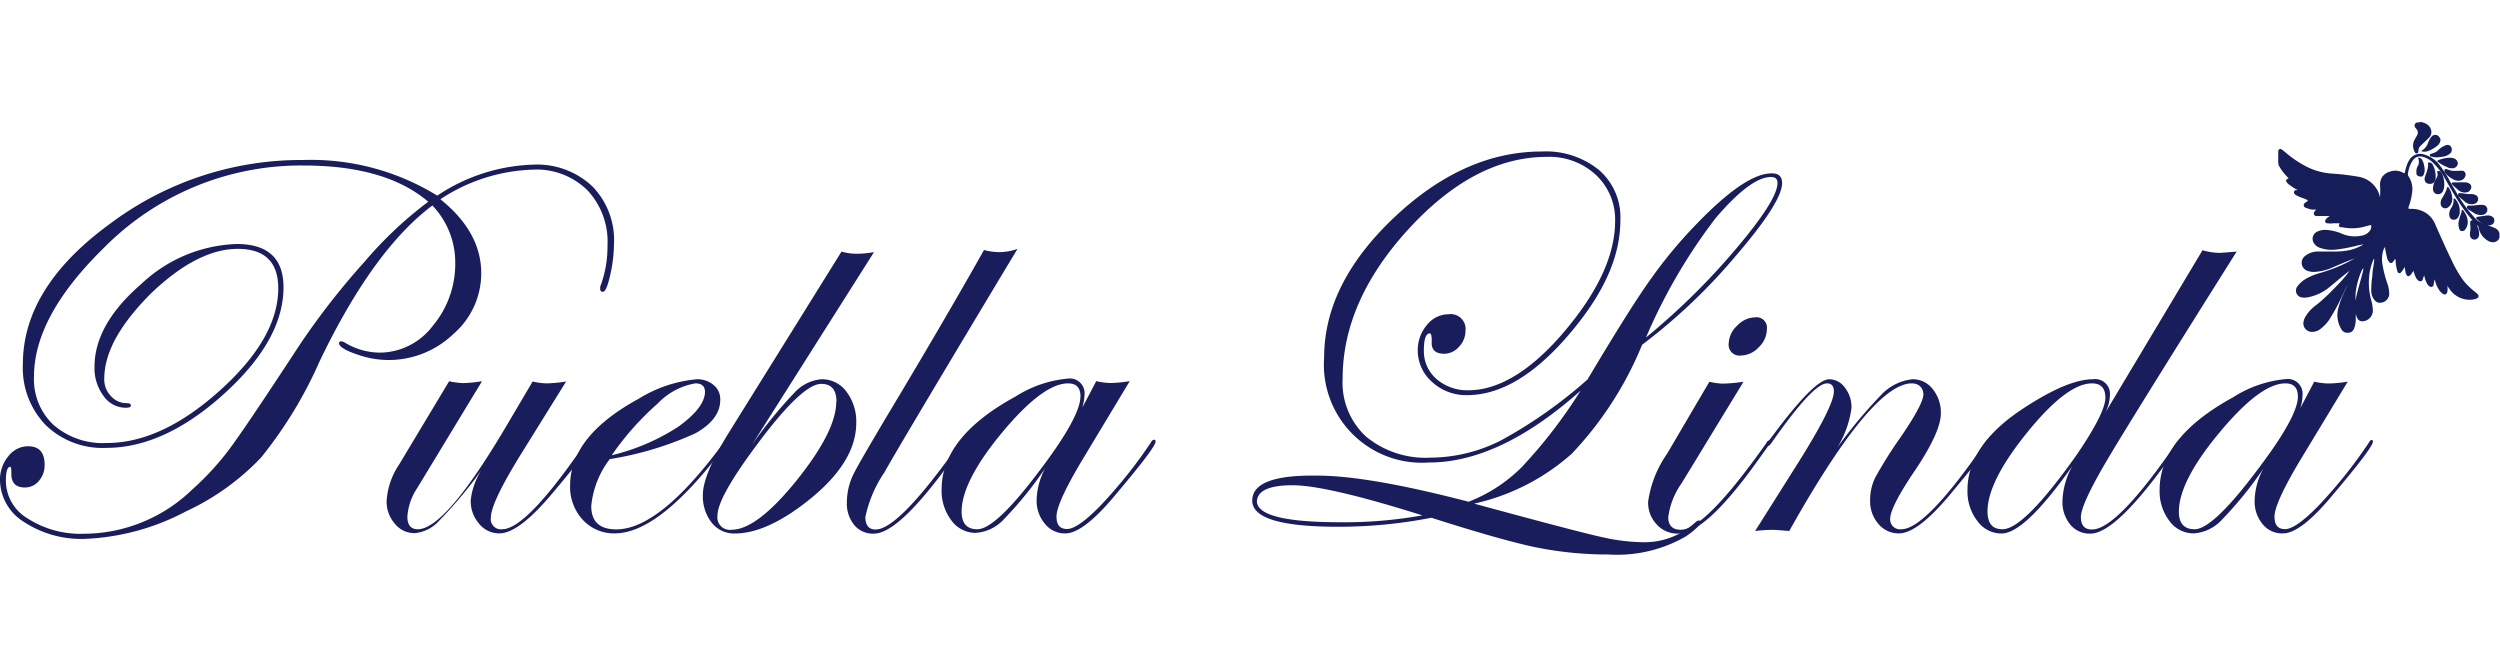 <svg id="Capa_1" data-name="Capa 1" xmlns="http://www.w3.org/2000/svg" viewBox="0 0 200 52.85"><defs><style>.cls-1{fill:#191d5b;}.cls-2{fill:#151e59;}</style></defs><path class="cls-1" d="M49.12,19.51a11.52,11.52,0,0,1-.3,2.48c-.2.9-.4,1.35-.58,1.35a.19.19,0,0,1-.22-.22.58.58,0,0,1,0-.19,9.11,9.11,0,0,0,.58-3.29A6,6,0,0,0,47,15.23a5.78,5.78,0,0,0-4.32-1.66,14.18,14.18,0,0,0-7.45,2.37c2.18,1.75,3.27,3.72,3.27,5.93a6.43,6.43,0,0,1-2.24,4.86A7.47,7.47,0,0,1,31,28.8a7.56,7.56,0,0,1-2.53-.48c-.9-.31-1.35-.61-1.35-.88a.18.18,0,0,1,.18-.14.88.88,0,0,1,.34.14,5.48,5.48,0,0,0,2.72.77,5.35,5.35,0,0,0,4.26-2.14A7.71,7.71,0,0,0,36.42,21a6.59,6.59,0,0,0-1.83-4.56q-4.73,3.54-9,12.42a34.13,34.13,0,0,1-4.71,7.75,19.71,19.71,0,0,1-6,4.3A18.89,18.89,0,0,1,6.8,43.11a8.36,8.36,0,0,1-4.86-1.34A4,4,0,0,1,0,38.42a2.9,2.9,0,0,1,.66-1.91,2,2,0,0,1,1.58-.81c.89,0,1.33.49,1.33,1.48a1.92,1.92,0,0,1-.44,1.27A1.43,1.43,0,0,1,2,39c-.76,0-1.12-.39-1.09-1.18q0-.48-.09-.48c-.23,0-.35.39-.35,1.16a3.53,3.53,0,0,0,1.78,3,7.8,7.8,0,0,0,4.47,1.2,12.51,12.51,0,0,0,8.65-3.53A22.17,22.17,0,0,0,18.3,36q1.31-1.74,5.7-8.45a59.6,59.6,0,0,1,5.19-6.64,31.36,31.36,0,0,1,5.07-4.77q-3.39-2.9-10-2.9a22.16,22.16,0,0,0-16,6.64Q2.72,25.32,2.72,30.12A5,5,0,0,0,4.29,34a6,6,0,0,0,4.25,1.44q4.38,0,9.05-4.2t4.67-8.17q0-3.16-3.24-3.16t-7,3.62C9.58,26,8.34,28.21,8.34,30.33a1.9,1.9,0,0,0,.53,1.35,1.62,1.62,0,0,0,1.22.57c.25,0,.38.06.38.19s-.14.18-.42.18a2.16,2.16,0,0,1-1.77-.95,3.71,3.71,0,0,1-.72-2.32q0-3.39,3.72-6.61a11.66,11.66,0,0,1,7.65-3.22q3.75,0,3.75,3.46,0,4.23-4.77,8.54T8.5,35.83A6.52,6.52,0,0,1,3.65,34a6.58,6.58,0,0,1-1.82-4.87q0-6.16,7-11.25a25.49,25.49,0,0,1,15.39-5.08,19.26,19.26,0,0,1,10.76,2.85,14.57,14.57,0,0,1,7.71-2.48,6.44,6.44,0,0,1,4.7,1.74A6.15,6.15,0,0,1,49.12,19.51Z"/><path class="cls-1" d="M47.26,35.34c0,.34-1.06,1.75-3.16,4.23q-2.62,3.1-4.15,3.1a2.06,2.06,0,0,1-1.62-.77A2.74,2.74,0,0,1,37.66,40a5.55,5.55,0,0,1,.85-2.38l-.43.59a34.81,34.81,0,0,1-2.94,3.44,3,3,0,0,1-1.94,1,2,2,0,0,1-1.61-.75,2.68,2.68,0,0,1-.66-1.84,5.86,5.86,0,0,1,1-2.9l4-6.66a6.21,6.21,0,0,0,1.15.15,12.51,12.51,0,0,0,1.48-.15l-5.18,8.54a4.68,4.68,0,0,0-.79,2.3c0,.66.28,1,.83,1q2.21,0,7.06-8.21l2.13-3.61a5.41,5.41,0,0,0,1.14.15,11.23,11.23,0,0,0,1.54-.15L41.76,36.2q-2.49,4-2.49,5.21a.81.81,0,0,0,.9.93q1.74,0,5.67-5.49l.68-.94.39-.48c.07-.15.14-.22.22-.22A.12.12,0,0,1,47.26,35.34Z"/><path class="cls-1" d="M58.24,35.36a2.24,2.24,0,0,1-.4.57l-.93,1.17q-4.52,5.58-7.74,5.57a3.38,3.38,0,0,1-2.56-1.1,3.86,3.86,0,0,1-1-2.75q0-3.93,5.47-6.91a10.59,10.59,0,0,1,4.68-1.57,2,2,0,0,1,1.34.47A1.44,1.44,0,0,1,57.62,32c0,1.05-.69,1.94-2,2.67a26.65,26.65,0,0,1-6.84,2.06,7.32,7.32,0,0,0-1.48,3.75c0,1.25.67,1.87,2,1.87q3.44,0,8.43-6.72c.18-.23.32-.35.44-.35A.12.12,0,0,1,58.24,35.36Zm-1.84-4c0-.46-.26-.69-.77-.69a5.39,5.39,0,0,0-3,1.6,22.59,22.59,0,0,0-3.69,4.15,17.08,17.08,0,0,0,5.32-2.28C55.67,33.12,56.4,32.19,56.4,31.32Z"/><path class="cls-1" d="M69.92,20.17,60.14,35.61a35,35,0,0,1,3.42-4.2,3.29,3.29,0,0,1,2.16-1.07,2.41,2.41,0,0,1,2,1,3.93,3.93,0,0,1,.78,2.5q0,3.29-4.19,6.47c-2.07,1.58-3.92,2.37-5.53,2.37a2.27,2.27,0,0,1-1.84-.86,3.41,3.41,0,0,1-.71-2.23q0-1.63,2.09-5l9-14.46a4.62,4.62,0,0,0,1.26.17A8.18,8.18,0,0,0,69.92,20.17Zm-3,12c0-1-.41-1.46-1.22-1.46q-1.59,0-5.43,5.25c-1.92,2.61-2.87,4.37-2.87,5.27a1,1,0,0,0,1.13,1.15q2,0,5.17-3.91C65.82,35.83,66.9,33.73,66.9,32.13Z"/><path class="cls-1" d="M81.4,19.91q-9.15,15.22-10.66,17.9a10,10,0,0,0-1.51,3.55c0,.66.27,1,.82,1q1.85,0,6.72-6.91c.08-.15.16-.22.27-.22a.13.13,0,0,1,.08.13.56.56,0,0,1-.22.35L76,37q-4.12,5.69-6.09,5.69A1.91,1.91,0,0,1,68.34,42a2.67,2.67,0,0,1-.59-1.79,5.14,5.14,0,0,1,.55-2.32q.56-1.12,3.78-6.48C74.71,27,76.92,23.2,78.72,20a4.85,4.85,0,0,0,1.16.17A4.37,4.37,0,0,0,81.4,19.91Z"/><path class="cls-1" d="M92.44,35.34c0,.31-1.07,1.72-3.19,4.23-1.71,2.07-3.07,3.1-4,3.1a2,2,0,0,1-1.64-.75A2.83,2.83,0,0,1,82.93,40a5.69,5.69,0,0,1,.69-2.55,29.57,29.57,0,0,1-3.33,4.11,3.35,3.35,0,0,1-2.24,1.07,2.38,2.38,0,0,1-1.94-1,3.9,3.9,0,0,1-.78-2.49q0-4.19,5.9-7.41a9.34,9.34,0,0,1,4.18-1.44,1.18,1.18,0,0,1,1.35,1.31,4,4,0,0,1-.17,1l1.11-2.11a5.19,5.19,0,0,0,1.15.15,10.21,10.21,0,0,0,1.53-.15L86.52,36.9q-2,3.36-2,4.42c0,.68.28,1,.85,1s1.51-.66,2.79-2a37.9,37.9,0,0,0,3.91-4.92c.08-.15.16-.22.24-.22A.12.12,0,0,1,92.44,35.34Zm-6-3.6c0-.72-.32-1.07-1-1.07-1.33,0-3.09,1.31-5.26,3.92s-3.25,4.73-3.25,6.34q0,1.41,1.26,1.41,1.5,0,5.21-5C85.43,34.63,86.43,32.75,86.43,31.74Z"/><path class="cls-1" d="M142.57,14.64q0,1.54-3.8,5.94a45.79,45.79,0,0,1-7.4,7,28.08,28.08,0,0,1-5.62,8.71,17.41,17.41,0,0,1-7.82,4Q126.6,42.65,128.3,43a15.38,15.38,0,0,0,3.28.38,6,6,0,0,0,4.1-1.64.66.66,0,0,1,.24-.11.21.21,0,0,1,.13.11c0,.23-.39.62-1.16,1.16a11,11,0,0,1-6.21,1.46,29.1,29.1,0,0,1-5.74-.56q-2.77-.57-8.43-2.38a38.51,38.51,0,0,1-7.49.72q-6.84,0-6.84-2.09t5.23-2q4.05,0,12.08,2.09a12.32,12.32,0,0,0,4.26-2.78,39.72,39.72,0,0,0,4.7-6.11Q120,37,114.32,37a7.84,7.84,0,0,1-8.39-8.39q0-5.91,5.59-11.2t11.82-5.29a6.74,6.74,0,0,1,4.58,1.48,5,5,0,0,1,1.71,4c0,3-1.39,6-4.18,9.24s-5.48,4.77-8.08,4.77a4,4,0,0,1-2.8-1.05A3.36,3.36,0,0,1,113.42,28a3.11,3.11,0,0,1,.73-2,2.23,2.23,0,0,1,1.74-.86,1.19,1.19,0,0,1,1.35,1.33,1.82,1.82,0,0,1-.53,1.28,1.58,1.58,0,0,1-1.17.55c-.71,0-1.06-.33-1-1q0-.63-.15-.63-.48,0-.48,1.35a2.94,2.94,0,0,0,1,2.29,3.75,3.75,0,0,0,2.58.91c2.39,0,5-1.56,7.65-4.69s4.07-6.08,4.07-8.86A4.88,4.88,0,0,0,127.68,14a5.47,5.47,0,0,0-3.93-1.45q-5.77,0-11.06,5.77t-5.28,12a5.86,5.86,0,0,0,1.89,4.62,7.48,7.48,0,0,0,5.17,1.67,12.51,12.51,0,0,0,5.63-1.39,37.3,37.3,0,0,0,6.9-4.86q3.41-5.73,5-7.95a36.86,36.86,0,0,1,3.55-4.31c2.69-2.82,4.74-4.23,6.17-4.23C142.27,13.85,142.57,14.11,142.57,14.64ZM113.79,41.23q-7.65-2.41-10.39-2.41t-2.85,1.26q0,1.7,6.69,1.7A35.51,35.51,0,0,0,113.79,41.23ZM142.2,14.64c0-.32-.17-.48-.52-.48-1.08,0-2.55,1.09-4.43,3.29A44.18,44.18,0,0,0,131.68,27a55.25,55.25,0,0,0,7.12-7Q142.2,16,142.2,14.64Z"/><path class="cls-1" d="M141.67,35.34a2.75,2.75,0,0,1-.22.35L140.51,37q-4.09,5.69-6.26,5.69a2.25,2.25,0,0,1-1.71-.73,2.53,2.53,0,0,1-.69-1.82,8.81,8.81,0,0,1,1.51-3.83l3.39-5.77a5.26,5.26,0,0,0,1.07.15,13,13,0,0,0,1.66-.15l-4.95,8.12a6,6,0,0,0-1.07,2.72c0,.66.35,1,1,1q1.94,0,6.83-6.91c.07-.15.14-.22.21-.22S141.67,35.25,141.67,35.34Zm-.32-9a2,2,0,0,1-.64,1.43,2,2,0,0,1-1.41.67.87.87,0,0,1-1-1,2,2,0,0,1,.68-1.39,2,2,0,0,1,1.41-.66A.83.83,0,0,1,141.35,26.33Z"/><path class="cls-1" d="M159.16,35.34c0,.31-1.06,1.72-3.16,4.23q-2.59,3.1-4.08,3.1a2.09,2.09,0,0,1-1.65-.76,2.76,2.76,0,0,1-.66-1.87,4.11,4.11,0,0,1,.4-1.82,34.18,34.18,0,0,1,2.1-3.33c1.18-1.74,1.76-2.85,1.76-3.33s-.31-.89-.93-.89q-3.18,0-9.8,11.81c-.72-.06-1.14-.09-1.29-.09a10.91,10.91,0,0,0-1.44.09l3.4-5.39c1.93-3.07,2.9-5,2.9-5.77,0-.43-.18-.65-.55-.65q-1.11,0-4.39,4.69c-.13.19-.23.29-.3.31a.13.13,0,0,1-.13-.13.28.28,0,0,1,.09-.18l.41-.54c2.23-3,3.72-4.48,4.5-4.48a1.56,1.56,0,0,1,1.26.68,2.55,2.55,0,0,1,.52,1.61,8,8,0,0,1-1.63,3.88,37.77,37.77,0,0,1,3.95-4.86A4,4,0,0,1,153,30.34a2,2,0,0,1,1.62.79,3,3,0,0,1,.65,1.94q0,1.45-2,4.46c-1.37,2-2.05,3.36-2.05,3.92a.79.79,0,0,0,.89.89q1.95,0,6.7-6.91c.07-.15.14-.22.22-.22A.12.12,0,0,1,159.16,35.34Z"/><path class="cls-1" d="M178.93,20.13q-8.18,13-10.31,16.59t-2.15,4.64c0,.66.29,1,.89,1q2,0,6.74-6.91c.09-.15.17-.22.24-.22s.13,0,.13.13a1.88,1.88,0,0,1-.22.35L173.32,37q-4.12,5.69-6.09,5.69a2,2,0,0,1-1.63-.75A2.85,2.85,0,0,1,165,40a6.11,6.11,0,0,1,.79-2.72q-3.81,5.4-5.67,5.4a2.37,2.37,0,0,1-1.93-1,3.85,3.85,0,0,1-.79-2.49q0-3.6,4.47-6.52,3.54-2.33,5.57-2.33a1.18,1.18,0,0,1,1.35,1.31,3.14,3.14,0,0,1-.37,1.37l7.78-13a5,5,0,0,0,1.42.21Zm-10.5,11.69c0-.77-.36-1.15-1.07-1.15q-2,0-5.17,3.91T159,40.89c0,1,.4,1.45,1.2,1.45q1.74,0,6-6.05Q168.43,33,168.43,31.82Z"/><path class="cls-1" d="M189.83,35.34q0,.46-3.19,4.23-2.56,3.1-4,3.1a2,2,0,0,1-1.64-.75,2.83,2.83,0,0,1-.63-1.88,5.58,5.58,0,0,1,.7-2.55,30.19,30.19,0,0,1-3.34,4.11,3.33,3.33,0,0,1-2.24,1.07,2.38,2.38,0,0,1-1.94-1,3.9,3.9,0,0,1-.78-2.49q0-4.19,5.9-7.41a9.34,9.34,0,0,1,4.18-1.44,1.18,1.18,0,0,1,1.35,1.31,3.58,3.58,0,0,1-.17,1l1.11-2.11a5.26,5.26,0,0,0,1.15.15,10.1,10.1,0,0,0,1.53-.15l-3.86,6.38q-2,3.36-2,4.42c0,.68.28,1,.85,1s1.51-.66,2.79-2a37.9,37.9,0,0,0,3.91-4.92c.08-.15.16-.22.24-.22A.12.12,0,0,1,189.83,35.34Zm-6-3.6c0-.72-.33-1.07-1-1.07q-2,0-5.26,3.92c-2.18,2.61-3.26,4.73-3.26,6.34q0,1.41,1.26,1.41,1.5,0,5.21-5C182.82,34.63,183.83,32.75,183.83,31.74Z"/><path class="cls-2" d="M182.26,12.76v-.54a.59.59,0,0,0,0-.14.17.17,0,0,1,.28-.12c.14.09.26.21.39.31a8.66,8.66,0,0,0,1.61,1.07,5.21,5.21,0,0,0,1.92.54,19.29,19.29,0,0,1,2.16.25,2.11,2.11,0,0,1,1.78,1.65,6,6,0,0,0,0-1,1.19,1.19,0,0,1,.15-.58,1.07,1.07,0,0,1,.62-.46,1.26,1.26,0,0,1,1.13.11c.06,0,.08,0,.09-.05a4,4,0,0,1,.2-.7,1.59,1.59,0,0,1,.15-.29,1,1,0,0,1,1.19-.45A2.42,2.42,0,0,1,195,13a8.46,8.46,0,0,1,1,1.51c.17.32.36.62.54.93,0,.06.06.12.1.17l0,0a10.35,10.35,0,0,0,1.52,2,1.2,1.2,0,0,0,.31.18c.37.18.76.29,1.13.46a.59.59,0,0,1,.36.47V19a.53.53,0,0,1-.49.38.78.78,0,0,1-.42-.11,1.56,1.56,0,0,1-.75-1c0-.12-.06-.21-.16-.26a1.43,1.43,0,0,1,.19.78.41.41,0,0,1-.26.36.36.36,0,0,1-.45-.22.89.89,0,0,1,0-.43,2.18,2.18,0,0,0,0-.51.77.77,0,0,1,0-.15c0-.15,0-.19.18-.22a10.49,10.49,0,0,1-1-1.32c-.44-.66-.83-1.35-1.22-2.05a5.26,5.26,0,0,0-.93-1.22,1.78,1.78,0,0,0-.85-.49.7.7,0,0,0-.76.27,2.32,2.32,0,0,0-.39,1,.11.11,0,0,0,0,0,.38.38,0,0,0,.06.34,1.82,1.82,0,0,1,.25,1.31,4.68,4.68,0,0,1-.24,1c-.08.25-.08.25.18.25a2.06,2.06,0,0,1,1.49.58,2.15,2.15,0,0,1,.46.73c.41.91.81,1.84,1.25,2.73a9.45,9.45,0,0,0,1,1.73,6,6,0,0,0,.93.89l.15.13c.15.13.13.27,0,.36a1.41,1.41,0,0,1-.53.12,1.94,1.94,0,0,1-1.68-.85,1.67,1.67,0,0,1-.18-.28,1.63,1.63,0,0,1,0,.49c-.07.23-.21.28-.4.14a1.12,1.12,0,0,1-.3-.35,1.9,1.9,0,0,1-.3-.78,1.31,1.31,0,0,0-.09.38.21.21,0,0,1-.35.17.51.51,0,0,1-.19-.22,2.1,2.1,0,0,1-.22-.64,1.24,1.24,0,0,0-.11.28.21.21,0,0,1-.35.13.64.64,0,0,1-.19-.21,2.66,2.66,0,0,1-.21-.58,2.75,2.75,0,0,1-.19.28.38.38,0,0,1-.11.11.16.16,0,0,1-.26-.06,1.14,1.14,0,0,1-.09-.26c0-.13-.05-.25-.06-.38a2.06,2.06,0,0,1-.25.4c-.13.16-.26.14-.33-.05a3.35,3.35,0,0,1-.14-.83s0-.1,0-.12-.09,0-.12.07a1.7,1.7,0,0,1-.1.14.17.17,0,0,1-.29,0,.67.67,0,0,1-.17-.32c-.07-.24-.1-.49-.16-.73a.44.44,0,0,0,0-.15.64.64,0,0,0-.13.22,2.41,2.41,0,0,0-.09,1.13,9.54,9.54,0,0,0,.37,1.49,2.81,2.81,0,0,1,.18.86.74.74,0,0,1-.7.76.5.5,0,0,1-.43-.16,1.16,1.16,0,0,1-.31-.81,7.85,7.85,0,0,1,.09-1.19c0-.39.1-.78.14-1.17a1.41,1.41,0,0,0,0-.2.26.26,0,0,0-.07.11,4.46,4.46,0,0,0-.33,1.34,5.31,5.31,0,0,0,.15,1.82,3.29,3.29,0,0,1,.15.93.87.87,0,0,1-.79.81.44.44,0,0,1-.46-.25,1.53,1.53,0,0,1-.15-.63,4.46,4.46,0,0,1,.15-1.41c.14-.55.3-1.09.44-1.63a1.86,1.86,0,0,0,.05-.34,1,1,0,0,0-.14.22,6.25,6.25,0,0,0-.47,1.69,4.4,4.4,0,0,0,0,.81v1.4a2.12,2.12,0,0,1-.11.66.48.48,0,0,1-.12.22.45.45,0,0,1-.37.18h-.15a.55.55,0,0,1-.41-.3,2.16,2.16,0,0,1-.26-1.57,7.61,7.61,0,0,1,.54-1.47c.08-.18.16-.36.25-.54-.16.28-.28.57-.42.85a15.76,15.76,0,0,1-1.08,2,3.14,3.14,0,0,1-.66.7,1.08,1.08,0,0,1-.75.26.68.68,0,0,1-.64-.8,1.3,1.3,0,0,1,.2-.49,3.19,3.19,0,0,1,.82-.86c.31-.24.59-.5.87-.76s.57-.57.85-.86a8,8,0,0,0,.62-.69,3.25,3.25,0,0,0,.31-.42c-.34.27-.68.53-1,.81l-.58.48a3.87,3.87,0,0,1-1.76.83,1.34,1.34,0,0,1-.49,0,.55.55,0,0,1-.34-.86,2.2,2.2,0,0,1,.72-.64,4.55,4.55,0,0,1,1.07-.44,13,13,0,0,0,1.89-.7c.23-.11.46-.22.68-.35l.27-.14c-.6.22-1.23.49-1.86.76a4,4,0,0,1-1.36.33,1.42,1.42,0,0,1-.61-.09.68.68,0,0,1-.19-1.17,1.66,1.66,0,0,1,1.05-.37c.51,0,1,0,1.53,0A5.64,5.64,0,0,0,188,20a3.74,3.74,0,0,0,.93-.36.23.23,0,0,0,.11-.09l-.4.08a12.58,12.58,0,0,1-1.71.33,2.82,2.82,0,0,1-1.29-.12.91.91,0,0,1-.56-.44.63.63,0,0,1,.28-.86,1.52,1.52,0,0,1,.84-.14,3.82,3.82,0,0,1,1.16.3,2.6,2.6,0,0,0,1.58.15,1,1,0,0,0,.67-.42.52.52,0,0,0,.09-.32c0-.1,0-.12-.12-.09l-.61.16a3.87,3.87,0,0,1-1.59,0l-.14,0c-.13-.05-.16-.12-.09-.25s0,0,0-.07c-.15,0-.31,0-.46,0a1.6,1.6,0,0,1-.49,0c-.2,0-.24-.18-.11-.34a1.59,1.59,0,0,1,.13-.13,1.43,1.43,0,0,0,.15-.11c-.29,0-.57,0-.86,0a1,1,0,0,1-.24,0,.21.21,0,0,1-.13-.32,1.46,1.46,0,0,1,.16-.19s-.06,0-.09,0c-.19,0-.38,0-.57-.09a.83.83,0,0,1-.22-.08.2.2,0,0,1-.05-.34.75.75,0,0,1,.18-.13c.09-.06.09-.1,0-.15a5.38,5.38,0,0,0-.51-.2,2.6,2.6,0,0,1-.34-.16.54.54,0,0,1-.12-.09.19.19,0,0,1-.05-.21.15.15,0,0,1,.16-.11s.06,0,.09,0,0-.05-.08-.07-.32-.19-.47-.3a1.27,1.27,0,0,1-.28-.24c-.1-.13-.07-.24.07-.3s0-.07,0-.11a5,5,0,0,1-.52-.62l-.2-.33A1.51,1.51,0,0,1,182.26,12.76Z"/><path class="cls-2" d="M193.64,9.75a1.43,1.43,0,0,1,.44.15.76.76,0,0,1,.43.71.67.67,0,0,1-.22.44l-.64.61a.6.6,0,0,0-.18.42c0,.15-.05.19-.16.19a.12.12,0,0,1-.11-.08,1,1,0,0,1,0-1.07c.06-.12.14-.24.2-.36a.41.41,0,0,0-.09-.44l-.06-.08a.26.26,0,0,1,.15-.45s.12,0,.16,0Z"/><path class="cls-2" d="M195.54,14.73a1.19,1.19,0,0,1-.11.57.42.42,0,0,1-.45.23.39.39,0,0,1-.34-.41,1.46,1.46,0,0,1,.22-.76l.12-.24a.42.42,0,0,0,0-.31c0-.09,0-.13.09-.13a.23.23,0,0,1,.23.11,1.52,1.52,0,0,1,.22.65A1.46,1.46,0,0,1,195.54,14.73Z"/><path class="cls-2" d="M196.18,15.85a.84.84,0,0,1-.36.76.37.37,0,0,1-.56-.25.73.73,0,0,1,.13-.54,3.81,3.81,0,0,0,.36-.73.25.25,0,0,1,0-.07c.05-.08.09-.08.15,0A1.64,1.64,0,0,1,196.18,15.85Z"/><path class="cls-2" d="M194.32,14.7c-.23,0-.38-.21-.35-.42s.14-.4.19-.61a1.37,1.37,0,0,0,.08-.35.53.53,0,0,0,0-.18c0-.1,0-.15.1-.15a.36.36,0,0,1,.3.22,2,2,0,0,1,.2.68,1.71,1.71,0,0,1,0,.45A.43.43,0,0,1,194.32,14.7Z"/><path class="cls-2" d="M196.78,16.86a.8.8,0,0,1-.15.55.4.4,0,0,1-.54.11.46.46,0,0,1-.15-.33.89.89,0,0,1,.17-.57,1.14,1.14,0,0,0,.18-.6s0-.12,0-.14.12,0,.16.08A1.35,1.35,0,0,1,196.78,16.86Z"/><path class="cls-2" d="M197.42,17.73a1,1,0,0,1-.2.63.29.29,0,0,1-.29.12c-.12,0-.16-.1-.2-.2a1.16,1.16,0,0,1,0-.69c.05-.22.13-.44.2-.65,0,0,0,0,0-.05s0-.1.07-.11.06.06.08.09A1.47,1.47,0,0,1,197.42,17.73Z"/><path class="cls-2" d="M193.44,12.63a.32.32,0,0,1,.32.14,1.45,1.45,0,0,1,.18.53,1.13,1.13,0,0,1,0,.55c-.07.25-.19.33-.43.25s-.19-.22-.2-.37a.85.85,0,0,1,.15-.51A.75.75,0,0,0,193.44,12.63Z"/><path class="cls-2" d="M196.62,14.46a.94.94,0,0,1-.41-.14,2,2,0,0,1-.65-.55.18.18,0,0,1,0-.1c0-.12,0-.17.17-.14a2.8,2.8,0,0,0,.41.13,4.7,4.7,0,0,0,.65,0l.23,0a.32.32,0,0,1,.21.42C197.14,14.34,196.93,14.47,196.62,14.46Z"/><path class="cls-2" d="M194.89,12.59a2,2,0,0,1-.4-.07c-.05,0-.1,0-.1-.11s.05-.08.09-.1l.23-.08a.92.92,0,0,0,.34-.21,1.66,1.66,0,0,1,.61-.4.35.35,0,0,1,.39.08.43.43,0,0,1,0,.54,1.07,1.07,0,0,1-.55.28A3.66,3.66,0,0,1,194.89,12.59Z"/><path class="cls-2" d="M197.67,16.45c.3,0,.61-.08.93-.06a.38.38,0,0,1,.38.29.42.42,0,0,1-.33.5,1,1,0,0,1-.81-.19l-.38-.24a.23.23,0,0,1-.11-.16.13.13,0,0,1,.13-.14Z"/><path class="cls-2" d="M196.65,15.68v-.1a.11.11,0,0,1,.12-.13c.21,0,.43.05.64.07a1.51,1.51,0,0,0,.3,0,.89.89,0,0,1,.33.08.33.33,0,0,1,.21.33.38.38,0,0,1-.25.36.81.81,0,0,1-.85-.19l-.51-.43Z"/><path class="cls-2" d="M195.24,11.14a.65.65,0,0,1-.27.53,2.57,2.57,0,0,1-.83.45.93.93,0,0,1-.33,0,.06.06,0,0,1-.06,0,.07.07,0,0,1,0-.08l0,0a1.11,1.11,0,0,0,.5-.64,2.08,2.08,0,0,1,.28-.48.39.39,0,0,1,.64.09A.68.68,0,0,1,195.24,11.14Z"/><path class="cls-2" d="M196.17,13.46a.71.71,0,0,1-.43-.11,2.53,2.53,0,0,1-.71-.41c-.06,0-.05-.08,0-.11a2.38,2.38,0,0,1,.63-.18,1.47,1.47,0,0,1,.59,0,.48.48,0,0,1,.38.4.42.42,0,0,1-.25.37A.37.37,0,0,1,196.17,13.46Z"/><path class="cls-2" d="M197.19,15.4a.83.83,0,0,1-.6-.26,5.62,5.62,0,0,1-.44-.41s-.05-.05,0-.08,0-.06.08-.06l.46,0a3.85,3.85,0,0,1,.48,0,.59.59,0,0,1,.47.17.35.35,0,0,1,0,.4.39.39,0,0,1-.34.23Z"/><path class="cls-2" d="M199,17.24a.58.58,0,0,1,.43.13.34.34,0,0,1,.1.37.37.37,0,0,1-.28.27.81.81,0,0,1-.66-.13,2.73,2.73,0,0,1-.43-.33.13.13,0,0,1-.05-.14c0-.05.06-.06.11-.07l.57-.08A.82.82,0,0,1,199,17.24Z"/></svg>